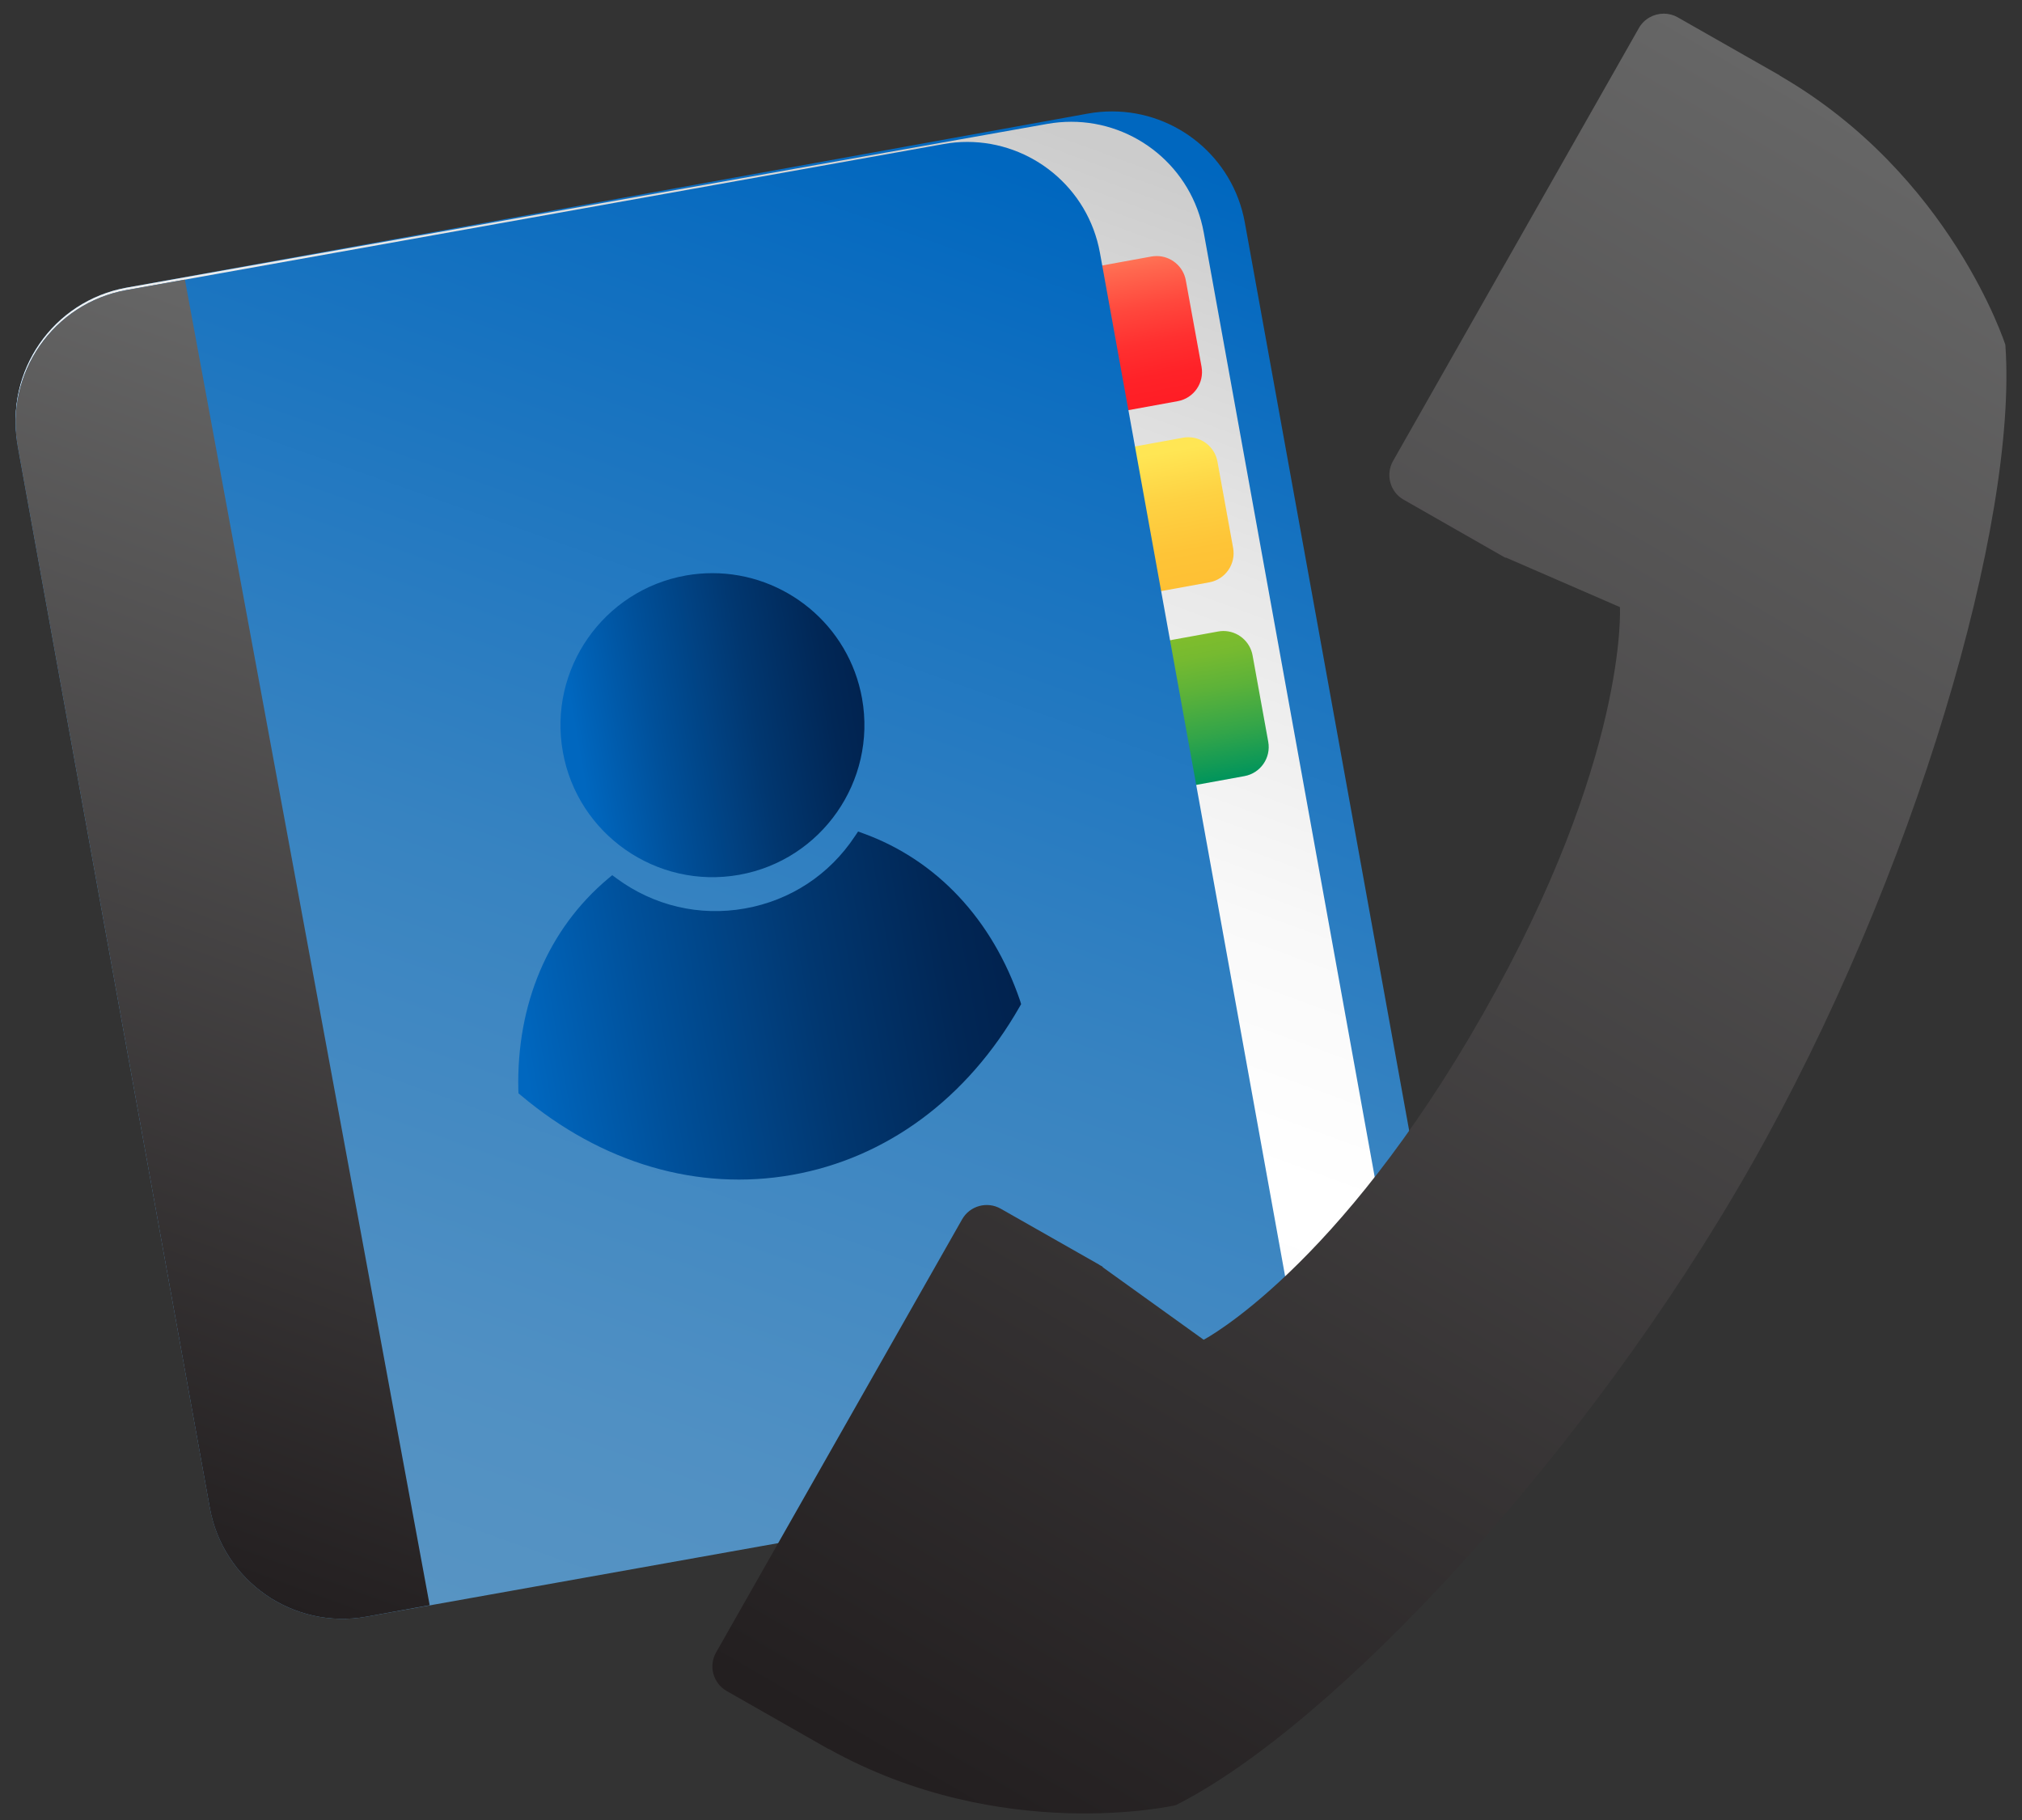<?xml version="1.0" encoding="utf-8"?>
<!-- Generator: Adobe Illustrator 14.0.0, SVG Export Plug-In  -->
<!DOCTYPE svg PUBLIC "-//W3C//DTD SVG 1.1//EN" "http://www.w3.org/Graphics/SVG/1.1/DTD/svg11.dtd">
<svg version="1.1"
	 xmlns="http://www.w3.org/2000/svg" xmlns:xlink="http://www.w3.org/1999/xlink" xmlns:a="http://ns.adobe.com/AdobeSVGViewerExtensions/3.0/"
	 x="0px" y="0px" width="60px" height="54px" viewBox="14.196 16.439 60 54" enable-background="new 14.196 16.439 60 54"
	 xml:space="preserve">
<rect x="14.196" y="16.439" width="60" height="54" fill="#333333" stroke="none"/>
<defs>
</defs>
<g>
	<defs>
		<path id="SVGID_10_" d="M46.483,19.808l-28.535,5.166c-2.174,0.395-3.619,2.476-3.224,4.649l5.698,31.488
			c0.396,2.174,2.476,3.617,4.649,3.225l28.537-5.166c2.173-0.393,3.615-2.475,3.224-4.648l-5.699-31.488
			c-0.352-1.934-2.035-3.289-3.935-3.289C46.963,19.744,46.724,19.765,46.483,19.808"/>
	</defs>
	<clipPath id="SVGID_11_">
		<use xlink:href="#SVGID_10_"  overflow="visible"/>
	</clipPath>
	
		<linearGradient id="SVGID_12_" gradientUnits="userSpaceOnUse" x1="-623.227" y1="878.478" x2="-622.227" y2="878.478" gradientTransform="matrix(-17.002 47.256 47.256 17.002 -52065.371 14534.158)">
		<stop  offset="0" style="stop-color:#0067BF"/>
		<stop  offset="0.118" style="stop-color:#0E6EC0"/>
		<stop  offset="0.507" style="stop-color:#3783C1"/>
		<stop  offset="0.814" style="stop-color:#5090C3"/>
		<stop  offset="1" style="stop-color:#5995C3"/>
	</linearGradient>
	<polygon clip-path="url(#SVGID_11_)" fill="url(#SVGID_12_)" points="71.554,24.899 52.309,78.392 0,59.574 19.245,6.08 	"/>
</g>
<g>
	<defs>
		<path id="SVGID_9_" d="M45.267,20.116l-27.318,4.858c-2.174,0.395-3.619,2.476-3.224,4.649l5.698,31.489
			c0.396,2.174,2.476,3.615,4.649,3.223l27.32-4.859c2.173-0.393,3.614-2.475,3.224-4.648l-5.7-31.488
			c-0.35-1.933-2.034-3.289-3.933-3.288C45.747,20.052,45.507,20.073,45.267,20.116"/>
	</defs>
	<clipPath id="SVGID_13_">
		<use xlink:href="#SVGID_9_"  overflow="visible"/>
	</clipPath>
	
		<linearGradient id="SVGID_14_" gradientUnits="userSpaceOnUse" x1="-623.248" y1="878.441" x2="-622.247" y2="878.441" gradientTransform="matrix(-16.765 46.597 46.597 16.765 -51337.898 14333.773)">
		<stop  offset="0" style="stop-color:#CCCCCC"/>
		<stop  offset="0.217" style="stop-color:#E8E8E8"/>
		<stop  offset="0.407" style="stop-color:#F9F9F9"/>
		<stop  offset="0.548" style="stop-color:#FFFFFF"/>
		<stop  offset="0.758" style="stop-color:#FCFCFC"/>
		<stop  offset="0.889" style="stop-color:#F4F4F4"/>
		<stop  offset="0.995" style="stop-color:#E6E6E6"/>
		<stop  offset="1" style="stop-color:#E6E6E6"/>
	</linearGradient>
	<polygon clip-path="url(#SVGID_13_)" fill="url(#SVGID_14_)" points="70.239,25.171 51.23,78.005 0.098,59.609 19.106,6.774 	"/>
</g>
<g>
	<defs>
		<path id="SVGID_8_" d="M48.361,24.05l-12.47,2.271c-0.478,0.086-0.794,0.544-0.707,1.021l0.466,2.563
			c0.088,0.478,0.547,0.794,1.021,0.708l12.471-2.271c0.478-0.086,0.794-0.544,0.708-1.021l-0.467-2.564
			c-0.077-0.424-0.448-0.721-0.864-0.721C48.468,24.036,48.414,24.04,48.361,24.05"/>
	</defs>
	<clipPath id="SVGID_15_">
		<use xlink:href="#SVGID_8_"  overflow="visible"/>
	</clipPath>
	
		<linearGradient id="SVGID_16_" gradientUnits="userSpaceOnUse" x1="-592.068" y1="899.802" x2="-591.068" y2="899.802" gradientTransform="matrix(-0.781 -4.292 -4.292 0.781 3442.575 -3214.439)">
		<stop  offset="0" style="stop-color:#FF1D25"/>
		<stop  offset="0.197" style="stop-color:#FF2228"/>
		<stop  offset="0.428" style="stop-color:#FF3030"/>
		<stop  offset="0.676" style="stop-color:#FF483D"/>
		<stop  offset="0.935" style="stop-color:#FF684F"/>
		<stop  offset="0.995" style="stop-color:#FF7154"/>
		<stop  offset="1" style="stop-color:#FF7154"/>
	</linearGradient>
	<polygon clip-path="url(#SVGID_15_)" fill="url(#SVGID_16_)" points="35.572,33.312 33.924,24.249 49.461,21.423 51.109,30.484 	
		"/>
</g>
<g>
	<defs>
		<path id="SVGID_7_" d="M49.3,29.426l-12.472,2.27c-0.477,0.086-0.793,0.544-0.706,1.021l0.465,2.563
			c0.088,0.478,0.547,0.794,1.022,0.708l12.471-2.271c0.478-0.086,0.794-0.544,0.707-1.021l-0.465-2.563
			c-0.078-0.423-0.448-0.721-0.864-0.721C49.405,29.411,49.353,29.416,49.3,29.426"/>
	</defs>
	<clipPath id="SVGID_17_">
		<use xlink:href="#SVGID_7_"  overflow="visible"/>
	</clipPath>
	
		<linearGradient id="SVGID_18_" gradientUnits="userSpaceOnUse" x1="-592.065" y1="899.802" x2="-591.065" y2="899.802" gradientTransform="matrix(-0.781 -4.292 -4.292 0.781 3443.146 -3208.686)">
		<stop  offset="0" style="stop-color:#FEBF33"/>
		<stop  offset="0.305" style="stop-color:#FEC437"/>
		<stop  offset="0.663" style="stop-color:#FED243"/>
		<stop  offset="0.995" style="stop-color:#FFE654"/>
		<stop  offset="1" style="stop-color:#FFE654"/>
	</linearGradient>
	<polygon clip-path="url(#SVGID_17_)" fill="url(#SVGID_18_)" points="36.511,38.687 34.862,29.624 50.398,26.798 52.048,35.859 	
		"/>
</g>
<g>
	<defs>
		<path id="SVGID_6_" d="M50.341,35.176l-12.471,2.27c-0.477,0.086-0.793,0.544-0.707,1.021l0.467,2.563
			c0.088,0.478,0.545,0.794,1.021,0.708l12.47-2.271c0.479-0.086,0.795-0.544,0.708-1.021l-0.465-2.564
			c-0.078-0.423-0.448-0.721-0.865-0.721C50.447,35.161,50.395,35.166,50.341,35.176"/>
	</defs>
	<clipPath id="SVGID_19_">
		<use xlink:href="#SVGID_6_"  overflow="visible"/>
	</clipPath>
	
		<linearGradient id="SVGID_20_" gradientUnits="userSpaceOnUse" x1="-592.068" y1="899.8" x2="-591.068" y2="899.8" gradientTransform="matrix(-0.781 -4.292 -4.292 0.781 3444.555 -3203.314)">
		<stop  offset="0" style="stop-color:#00945C"/>
		<stop  offset="0.321" style="stop-color:#33A549"/>
		<stop  offset="0.621" style="stop-color:#5CB239"/>
		<stop  offset="0.857" style="stop-color:#76BA30"/>
		<stop  offset="1" style="stop-color:#7FBD2C"/>
	</linearGradient>
	<polygon clip-path="url(#SVGID_19_)" fill="url(#SVGID_20_)" points="37.553,44.437 35.904,35.374 51.44,32.548 53.09,41.609 	"/>
</g>
<g>
	<defs>
		<path id="SVGID_5_" d="M42.185,20.715l-24.236,4.33c-2.174,0.393-3.619,2.475-3.224,4.648l5.698,31.488
			c0.396,2.174,2.476,3.617,4.649,3.225l24.239-4.33c2.172-0.393,3.613-2.475,3.222-4.648l-5.698-31.489
			c-0.351-1.933-2.037-3.289-3.935-3.289C42.664,20.649,42.425,20.671,42.185,20.715"/>
	</defs>
	<clipPath id="SVGID_21_">
		<use xlink:href="#SVGID_5_"  overflow="visible"/>
	</clipPath>
	
		<linearGradient id="SVGID_22_" gradientUnits="userSpaceOnUse" x1="-623.293" y1="878.352" x2="-622.293" y2="878.352" gradientTransform="matrix(-16.243 45.146 45.146 16.243 -49736.688 13892.684)">
		<stop  offset="0" style="stop-color:#0067BF"/>
		<stop  offset="0.118" style="stop-color:#0E6EC0"/>
		<stop  offset="0.507" style="stop-color:#3783C1"/>
		<stop  offset="0.814" style="stop-color:#5090C3"/>
		<stop  offset="1" style="stop-color:#5995C3"/>
	</linearGradient>
	<polygon clip-path="url(#SVGID_21_)" fill="url(#SVGID_22_)" points="66.988,25.71 48.502,77.093 0.267,59.738 18.753,8.355 	"/>
</g>
<g>
	<defs>
		<path id="SVGID_4_" d="M17.948,25.045c-2.174,0.393-3.619,2.475-3.224,4.648l5.698,31.488c0.396,2.174,2.476,3.617,4.649,3.225
			l1.875-0.34l-7.263-39.33L17.948,25.045z"/>
	</defs>
	<clipPath id="SVGID_23_">
		<use xlink:href="#SVGID_4_"  overflow="visible"/>
	</clipPath>
	
		<linearGradient id="SVGID_24_" gradientUnits="userSpaceOnUse" x1="-623.787" y1="877.4" x2="-622.787" y2="877.4" gradientTransform="matrix(-12.201 33.913 33.913 12.201 -37339.461 10476.543)">
		<stop  offset="0" style="stop-color:#666666"/>
		<stop  offset="1" style="stop-color:#231F20"/>
	</linearGradient>
	<polygon clip-path="url(#SVGID_23_)" fill="url(#SVGID_24_)" points="39.709,29.327 25.501,68.818 1.567,60.207 15.775,20.717 	"/>
</g>
<g>
	<defs>
		<path id="SVGID_3_" d="M34.548,33.514c-2.448,0.436-4.086,2.779-3.651,5.229c0.434,2.448,2.78,4.087,5.228,3.653
			c2.448-0.434,4.086-2.78,3.652-5.229c-0.388-2.185-2.295-3.722-4.439-3.722C35.077,33.445,34.813,33.467,34.548,33.514"/>
	</defs>
	<clipPath id="SVGID_25_">
		<use xlink:href="#SVGID_3_"  overflow="visible"/>
	</clipPath>
	
		<linearGradient id="SVGID_26_" gradientUnits="userSpaceOnUse" x1="-630.877" y1="895.498" x2="-629.877" y2="895.498" gradientTransform="matrix(8.88 -1.575 -1.575 -8.88 7043.8 6996.671)">
		<stop  offset="0" style="stop-color:#0067BF"/>
		<stop  offset="0.258" style="stop-color:#00509A"/>
		<stop  offset="0.586" style="stop-color:#013770"/>
		<stop  offset="0.845" style="stop-color:#012756"/>
		<stop  offset="1" style="stop-color:#01214D"/>
	</linearGradient>
	<polygon clip-path="url(#SVGID_25_)" fill="url(#SVGID_26_)" points="28.848,33.731 39.913,31.768 41.824,42.543 30.76,44.506 	"/>
</g>
<g>
	<defs>
		<path id="SVGID_2_" d="M39.566,41.248c-0.757,1.146-1.918,1.907-3.267,2.146c-1.345,0.239-2.696-0.077-3.804-0.891l-0.132-0.097
			l-0.126,0.105c-1.774,1.491-2.72,3.719-2.66,6.273l0.004,0.094l0.074,0.061c2.394,2.018,5.25,2.855,8.048,2.359
			c2.797-0.496,5.194-2.266,6.747-4.985l0.046-0.081l-0.027-0.092c-0.822-2.418-2.478-4.184-4.657-4.974l-0.153-0.056L39.566,41.248
			z"/>
	</defs>
	<clipPath id="SVGID_27_">
		<use xlink:href="#SVGID_2_"  overflow="visible"/>
	</clipPath>
	
		<linearGradient id="SVGID_28_" gradientUnits="userSpaceOnUse" x1="-627.206" y1="889.716" x2="-626.206" y2="889.716" gradientTransform="matrix(14.914 -2.646 -2.646 -14.914 11738.078 11657.441)">
		<stop  offset="0" style="stop-color:#0067BF"/>
		<stop  offset="0.258" style="stop-color:#00509A"/>
		<stop  offset="0.586" style="stop-color:#013770"/>
		<stop  offset="0.845" style="stop-color:#012756"/>
		<stop  offset="1" style="stop-color:#01214D"/>
	</linearGradient>
	<polygon clip-path="url(#SVGID_27_)" fill="url(#SVGID_28_)" points="27.681,41.437 44.04,38.534 46.335,51.468 29.976,54.371 	"/>
</g>
<g>
	<defs>
		<path id="SVGID_1_" d="M62.83,17.267l-7.299,12.852c-0.227,0.403-0.084,0.921,0.315,1.145l3.023,1.726l0.008-0.01l3.388,1.472
			c0,0,0.251,4.485-4.062,12.07c-4.306,7.586-8.29,9.668-8.29,9.668l-2.998-2.154l0.003-0.012l-0.1-0.055v-0.004L43.888,52.3
			c-0.403-0.227-0.913-0.084-1.141,0.314l-7.304,12.857c-0.225,0.398-0.086,0.91,0.313,1.139l3.031,1.727l-0.003-0.008
			C43.919,71.187,49.083,70,49.083,70c4.68-2.355,12.181-10.377,17.064-18.965c4.884-8.588,7.933-19.136,7.555-24.366
			c0,0-1.616-5.053-6.698-7.988l0.005-0.004l-3.031-1.725c-0.129-0.073-0.271-0.108-0.41-0.108
			C63.273,16.844,62.985,16.997,62.83,17.267"/>
	</defs>
	<clipPath id="SVGID_29_">
		<use xlink:href="#SVGID_1_"  overflow="visible"/>
	</clipPath>
	
		<linearGradient id="SVGID_30_" gradientUnits="userSpaceOnUse" x1="-622.613" y1="883.789" x2="-621.613" y2="883.789" gradientTransform="matrix(-28.611 49.462 -49.462 -28.611 25969.027 56101.105)">
		<stop  offset="0" style="stop-color:#666666"/>
		<stop  offset="1" style="stop-color:#231F20"/>
	</linearGradient>
	<polygon clip-path="url(#SVGID_29_)" fill="url(#SVGID_30_)" points="44.961,0 11.664,57.564 64.337,88.031 97.634,30.469 	"/>
</g>
</svg>
